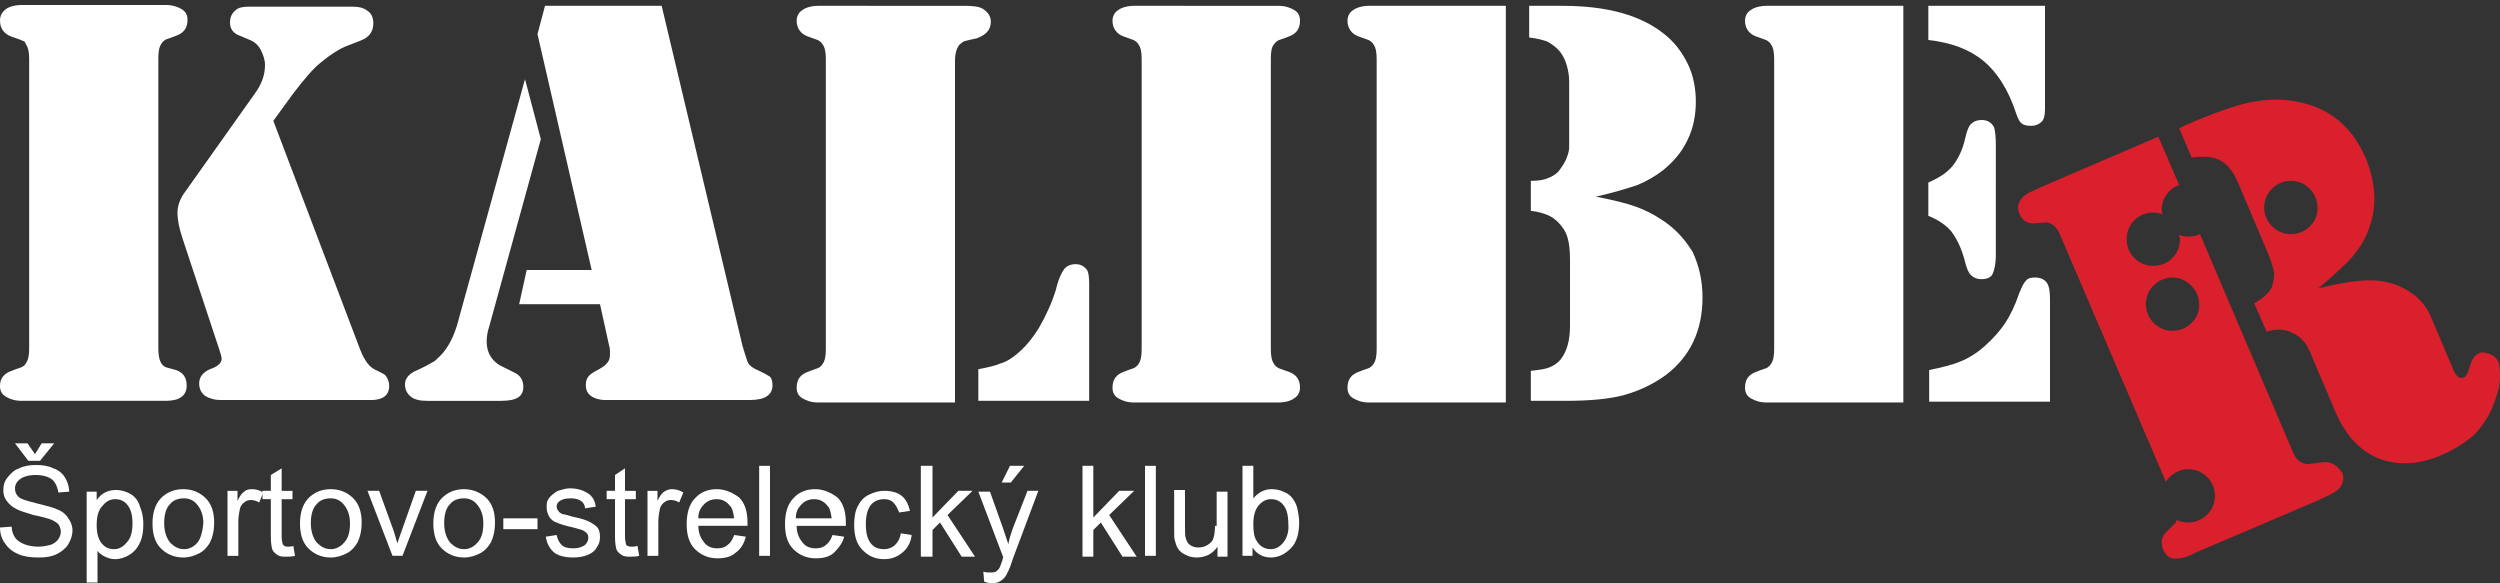 <?xml version="1.0" encoding="utf-8"?>
<!-- Generator: Adobe Illustrator 22.1.0, SVG Export Plug-In . SVG Version: 6.00 Build 0)  -->
<svg version="1.0" id="Layer_1" xmlns="http://www.w3.org/2000/svg" xmlns:xlink="http://www.w3.org/1999/xlink" x="0px" y="0px"
	 width="300px" height="70px" viewBox="0 0 300 70" style="enable-background:new 0 0 300 70;" xml:space="preserve">
<rect x="0" y="0" width="300" height="70" fill="#333333" stroke="none"/>
<polygon style="fill:#FFFFFF;" points="3.3,53.2 1.8,53.2 3.4,55.3 4.8,55.3 6.5,53.2 5,53.2 4.2,54.5 "/>
<path style="fill:#FFFFFF;" d="M6.8,61.1c-0.4-0.2-1.2-0.4-2.4-0.7s-1.9-0.5-2.2-0.8s-0.4-0.6-0.4-1s0.2-0.8,0.6-1.1s1-0.5,1.9-0.5
	c0.8,0,1.5,0.2,1.9,0.5s0.7,0.9,0.8,1.6L8.3,59c0-0.6-0.2-1.2-0.5-1.7S7,56.4,6.4,56.2c-0.6-0.3-1.3-0.4-2.1-0.4
	c-0.7,0-1.4,0.1-2,0.4c-0.6,0.2-1,0.6-1.4,1.1s-0.5,1-0.5,1.5s0.1,0.9,0.4,1.3s0.6,0.7,1.2,1c0.4,0.2,1,0.4,2,0.7
	c1,0.2,1.7,0.4,2,0.5c0.5,0.2,0.8,0.4,1,0.6c0.2,0.3,0.3,0.6,0.3,0.9c0,0.3-0.1,0.6-0.3,0.9s-0.6,0.6-1,0.7s-0.9,0.2-1.4,0.2
	c-0.6,0-1.2-0.1-1.7-0.3c-0.5-0.2-0.9-0.5-1.1-0.8s-0.4-0.8-0.4-1.3L0,63.3c0,0.7,0.2,1.4,0.6,1.9c0.4,0.6,0.9,1,1.6,1.3
	s1.5,0.4,2.5,0.4c0.8,0,1.5-0.1,2.1-0.4s1.1-0.7,1.4-1.2s0.5-1.1,0.5-1.6c0-0.6-0.2-1.1-0.5-1.5C7.9,61.7,7.4,61.3,6.8,61.1z"/>
<path style="fill:#FFFFFF;" d="M15.7,59.3c-0.5-0.3-1.1-0.5-1.8-0.5c-0.5,0-0.9,0.1-1.3,0.3c-0.4,0.2-0.7,0.5-1,0.9v-1h-1.2v10.9
	h1.3v-3.8c0.2,0.3,0.5,0.5,0.9,0.7s0.8,0.3,1.2,0.3c0.6,0,1.2-0.2,1.7-0.5s1-0.8,1.3-1.5c0.3-0.6,0.4-1.4,0.4-2.2
	c0-0.7-0.1-1.4-0.4-2.1C16.6,60.1,16.2,59.6,15.7,59.3z M15.2,65.1c-0.4,0.5-0.9,0.8-1.5,0.8s-1.1-0.2-1.5-0.7S11.6,64,11.6,63
	c0-1,0.2-1.8,0.7-2.3c0.4-0.5,0.9-0.8,1.5-0.8s1.1,0.2,1.5,0.7s0.6,1.2,0.6,2.2C15.9,63.8,15.7,64.6,15.2,65.1z"/>
<path style="fill:#FFFFFF;" d="M22,58.7c-1,0-1.8,0.3-2.5,0.9c-0.8,0.7-1.2,1.8-1.2,3.2c0,1.3,0.3,2.3,1,3s1.6,1.1,2.7,1.1
	c0.7,0,1.3-0.2,1.9-0.5s1-0.8,1.3-1.3c0.3-0.6,0.5-1.4,0.5-2.4c0-1.2-0.3-2.2-1-2.9S23.1,58.7,22,58.7z M23.7,65.1
	c-0.4,0.5-1,0.8-1.6,0.8c-0.7,0-1.2-0.3-1.7-0.8c-0.4-0.5-0.7-1.3-0.7-2.3s0.2-1.8,0.7-2.3c0.4-0.5,1-0.7,1.7-0.7s1.2,0.3,1.6,0.8
	s0.7,1.2,0.7,2.2C24.3,63.8,24.1,64.6,23.7,65.1z"/>
<path style="fill:#FFFFFF;" d="M29.3,59c-0.3,0.2-0.5,0.5-0.8,1.1v-1.2h-1.2v7.8h1.3v-4.1c0-0.6,0.1-1.1,0.2-1.6
	c0.1-0.3,0.3-0.6,0.5-0.7c0.2-0.2,0.5-0.3,0.8-0.3s0.7,0.1,1,0.3l0.5-1.2c-0.5-0.3-0.9-0.4-1.4-0.4C29.8,58.7,29.5,58.8,29.3,59z"/>
<path style="fill:#FFFFFF;" d="M34.6,65.6c-0.2,0-0.3,0-0.5-0.1c-0.1-0.1-0.2-0.2-0.2-0.3c0-0.1-0.1-0.4-0.1-0.7v-4.6h1.3v-1h-1.3
	v-2.7L32.5,57v1.9h-1v1h1v4.5c0,0.8,0.1,1.3,0.2,1.6c0.1,0.2,0.3,0.4,0.6,0.6s0.6,0.2,1.1,0.2c0.3,0,0.6,0,1-0.1l-0.2-1.2
	C35,65.6,34.8,65.6,34.6,65.6z"/>
<path style="fill:#FFFFFF;" d="M39.7,58.7c-1,0-1.8,0.3-2.5,0.9c-0.8,0.7-1.2,1.8-1.2,3.2c0,1.3,0.3,2.3,1,3s1.6,1.1,2.7,1.1
	c0.7,0,1.3-0.2,1.9-0.5c0.6-0.3,1-0.8,1.3-1.3c0.3-0.6,0.5-1.4,0.5-2.4c0-1.2-0.3-2.2-1-2.9S40.8,58.7,39.7,58.7z M41.3,65.1
	c-0.4,0.5-1,0.8-1.6,0.8c-0.7,0-1.2-0.3-1.7-0.8c-0.4-0.5-0.7-1.3-0.7-2.3s0.2-1.8,0.7-2.3c0.4-0.5,1-0.7,1.7-0.7s1.2,0.3,1.6,0.8
	c0.4,0.5,0.7,1.2,0.7,2.2S41.8,64.6,41.3,65.1z"/>
<path style="fill:#FFFFFF;" d="M48.2,63.7c-0.2,0.6-0.4,1.1-0.5,1.5c-0.2-0.5-0.3-1.1-0.5-1.6l-1.7-4.7h-1.4l3,7.8h1.2l3-7.8h-1.4
	L48.2,63.7z"/>
<path style="fill:#FFFFFF;" d="M55.7,58.7c-1,0-1.8,0.3-2.5,0.9c-0.8,0.7-1.2,1.8-1.2,3.2c0,1.3,0.3,2.3,1,3s1.6,1.1,2.7,1.1
	c0.7,0,1.3-0.2,1.9-0.5c0.6-0.3,1-0.8,1.3-1.3c0.3-0.6,0.5-1.4,0.5-2.4c0-1.2-0.3-2.2-1-2.9S56.7,58.7,55.7,58.7z M57.3,65.1
	c-0.4,0.5-1,0.8-1.6,0.8c-0.7,0-1.2-0.3-1.7-0.8c-0.4-0.5-0.7-1.3-0.7-2.3s0.2-1.8,0.7-2.3c0.4-0.5,1-0.7,1.7-0.7s1.2,0.3,1.6,0.8
	c0.4,0.5,0.7,1.2,0.7,2.2S57.8,64.6,57.3,65.1z"/>
<rect x="60.4" y="62.2" style="fill:#FFFFFF;" width="4.1" height="1.3"/>
<path style="fill:#FFFFFF;" d="M70.7,62.6c-0.4-0.2-1-0.4-2-0.6c-0.7-0.2-1-0.3-1.2-0.3c-0.2-0.1-0.4-0.2-0.5-0.4
	c-0.1-0.1-0.2-0.3-0.2-0.5c0-0.3,0.1-0.5,0.4-0.7s0.7-0.3,1.3-0.3c0.5,0,0.9,0.1,1.2,0.3c0.3,0.2,0.5,0.5,0.5,0.9l1.3-0.2
	c-0.1-0.5-0.2-0.9-0.5-1.2c-0.2-0.3-0.6-0.5-1-0.7c-0.5-0.2-1-0.3-1.6-0.3c-0.4,0-0.8,0.1-1.1,0.2c-0.4,0.1-0.6,0.2-0.8,0.4
	c-0.3,0.2-0.5,0.4-0.7,0.7s-0.2,0.6-0.2,1s0.1,0.7,0.3,1.1c0.2,0.3,0.5,0.6,0.9,0.7c0.4,0.2,1.1,0.4,2,0.6c0.7,0.2,1.2,0.3,1.4,0.5
	c0.3,0.2,0.4,0.4,0.4,0.7s-0.1,0.6-0.4,0.9c-0.3,0.2-0.7,0.4-1.4,0.4c-0.6,0-1.1-0.1-1.4-0.4s-0.5-0.7-0.6-1.2l-1.3,0.2
	c0.1,0.8,0.5,1.5,1,1.9s1.3,0.6,2.3,0.6c0.6,0,1.2-0.1,1.7-0.3c0.5-0.2,0.9-0.5,1.1-0.9c0.3-0.4,0.4-0.8,0.4-1.3s-0.1-0.8-0.3-1.1
	C71.4,63,71.1,62.8,70.7,62.6z"/>
<path style="fill:#FFFFFF;" d="M75.8,65.6c-0.2,0-0.3,0-0.5-0.1s-0.2-0.2-0.2-0.3c0-0.1-0.1-0.4-0.1-0.7v-4.6h1.3v-1H75v-2.7
	L73.8,57v1.9h-1v1h1v4.5c0,0.8,0.1,1.3,0.2,1.6c0.1,0.2,0.3,0.4,0.6,0.6c0.3,0.2,0.6,0.2,1.1,0.2c0.3,0,0.6,0,1-0.1l-0.2-1.2
	C76.2,65.6,76,65.6,75.8,65.6z"/>
<path style="fill:#FFFFFF;" d="M79.7,59c-0.3,0.2-0.5,0.5-0.8,1.1v-1.2h-1.2v7.8H79v-4.1c0-0.6,0.1-1.1,0.2-1.6
	c0.1-0.3,0.3-0.6,0.5-0.7c0.2-0.2,0.5-0.3,0.8-0.3s0.7,0.1,1,0.3l0.5-1.2c-0.5-0.3-0.9-0.4-1.4-0.4C80.3,58.7,80,58.8,79.7,59z"/>
<path style="fill:#FFFFFF;" d="M86,58.7c-1.1,0-2,0.4-2.6,1.1c-0.7,0.7-1,1.8-1,3.1s0.3,2.3,1,3S85,67,86.1,67
	c0.9,0,1.7-0.2,2.2-0.7c0.6-0.4,1-1.1,1.2-1.9l-1.4-0.2c-0.2,0.6-0.5,1-0.8,1.2c-0.3,0.3-0.8,0.4-1.2,0.4c-0.7,0-1.2-0.2-1.6-0.7
	s-0.7-1.1-0.7-2h5.9c0-0.2,0-0.3,0-0.4c0-1.3-0.3-2.3-1-3C87.9,59.1,87,58.7,86,58.7z M83.8,62.1c0-0.7,0.3-1.2,0.7-1.6
	c0.4-0.4,0.9-0.6,1.5-0.6c0.7,0,1.2,0.3,1.6,0.8c0.3,0.3,0.4,0.8,0.5,1.5h-4.3V62.1z"/>
<rect x="91.1" y="55.9" style="fill:#FFFFFF;" width="1.3" height="10.8"/>
<path style="fill:#FFFFFF;" d="M97.8,58.7c-1.1,0-2,0.4-2.6,1.1c-0.7,0.7-1,1.8-1,3.1s0.3,2.3,1,3s1.6,1.1,2.7,1.1
	c0.9,0,1.7-0.2,2.2-0.7s1-1.1,1.2-1.9l-1.4-0.2c-0.2,0.6-0.5,1-0.8,1.2c-0.3,0.3-0.8,0.4-1.2,0.4c-0.7,0-1.2-0.2-1.6-0.7
	s-0.7-1.1-0.7-2h5.9c0-0.2,0-0.3,0-0.4c0-1.3-0.3-2.3-1-3C99.7,59.1,98.8,58.7,97.8,58.7z M95.5,62.1c0-0.7,0.3-1.2,0.7-1.6
	c0.4-0.4,0.9-0.6,1.5-0.6c0.7,0,1.2,0.3,1.6,0.8c0.3,0.3,0.4,0.8,0.5,1.5h-4.3V62.1z"/>
<path style="fill:#FFFFFF;" d="M107.4,65.4c-0.3,0.3-0.8,0.5-1.3,0.5c-0.7,0-1.2-0.2-1.6-0.7s-0.6-1.2-0.6-2.3c0-1,0.2-1.8,0.6-2.3
	s1-0.7,1.6-0.7c0.4,0,0.8,0.1,1.1,0.4c0.3,0.3,0.5,0.7,0.7,1.2l1.3-0.2c-0.2-0.8-0.5-1.4-1-1.8c-0.5-0.4-1.2-0.6-2.1-0.6
	c-0.7,0-1.3,0.2-1.9,0.5s-1,0.8-1.3,1.4c-0.3,0.6-0.4,1.4-0.4,2.2c0,1.3,0.3,2.3,1,3c0.7,0.7,1.5,1.1,2.6,1.1c0.9,0,1.6-0.3,2.2-0.8
	s1-1.2,1.1-2.1l-1.3-0.2C108,64.6,107.8,65,107.4,65.4z"/>
<polygon style="fill:#FFFFFF;" points="116.7,58.9 115,58.9 111.9,62.1 111.9,55.9 110.5,55.9 110.5,66.8 111.9,66.8 111.9,63.6 
	112.8,62.7 115.4,66.8 117,66.8 113.7,61.8 "/>
<polygon style="fill:#FFFFFF;" points="121.3,57.9 122.9,55.9 121.2,55.9 120.2,57.9 "/>
<path style="fill:#FFFFFF;" d="M121.5,63.5c-0.2,0.6-0.4,1.2-0.5,1.8c-0.2-0.6-0.4-1.2-0.6-1.8l-1.6-4.5h-1.4l3,7.9
	c-0.1,0.1-0.1,0.3-0.1,0.3c-0.2,0.5-0.3,0.9-0.4,1c-0.1,0.2-0.3,0.3-0.4,0.4c-0.2,0.1-0.4,0.1-0.7,0.1c-0.2,0-0.5,0-0.8-0.1l0.1,1.2
	c0.3,0.1,0.6,0.2,0.9,0.2c0.4,0,0.8-0.1,1.1-0.3c0.3-0.2,0.6-0.5,0.8-1c0.2-0.3,0.4-0.9,0.7-1.8l3-8h-1.3L121.5,63.5z"/>
<polygon style="fill:#FFFFFF;" points="136.1,58.9 134.3,58.9 131.2,62.1 131.2,55.9 129.9,55.9 129.9,66.8 131.2,66.8 131.2,63.6 
	132.1,62.7 134.7,66.8 136.4,66.8 133.1,61.8 "/>
<rect x="137.4" y="55.9" style="fill:#FFFFFF;" width="1.3" height="10.8"/>
<path style="fill:#FFFFFF;" d="M145.8,63.1c0,0.7-0.1,1.2-0.2,1.5c-0.1,0.4-0.4,0.6-0.7,0.8c-0.3,0.2-0.7,0.3-1.1,0.3
	c-0.4,0-0.7-0.1-1-0.3c-0.3-0.2-0.4-0.5-0.5-0.8c-0.1-0.2-0.1-0.7-0.1-1.4v-4.4h-1.3v4.9c0,0.6,0,1,0.1,1.2c0.1,0.4,0.2,0.7,0.4,1
	s0.5,0.5,0.9,0.7s0.8,0.3,1.3,0.3c1,0,1.9-0.4,2.5-1.3v1.2h1.2V59H146v4.1H145.8z"/>
<path style="fill:#FFFFFF;" d="M155.1,59.8c-0.3-0.4-0.6-0.6-1.1-0.8c-0.4-0.2-0.9-0.3-1.4-0.3c-0.9,0-1.6,0.4-2.2,1.1v-3.9h-1.3
	v10.8h1.2v-1c0.5,0.8,1.3,1.2,2.2,1.2s1.7-0.4,2.4-1.1s1-1.8,1-3.1c0-0.6-0.1-1.1-0.2-1.6S155.4,60.2,155.1,59.8z M154,65.1
	c-0.4,0.5-0.9,0.8-1.5,0.8c-0.7,0-1.3-0.3-1.7-1c-0.3-0.4-0.4-1.1-0.4-2c0-1,0.2-1.7,0.6-2.2c0.4-0.5,0.9-0.8,1.5-0.8
	s1.1,0.2,1.5,0.7s0.6,1.2,0.6,2.3C154.7,63.8,154.4,64.6,154,65.1z"/>
<path style="fill:#DA202C;" d="M299.8,43.4c-0.2-0.4-0.5-0.7-1-0.9s-1-0.3-1.3-0.1c-0.6,0.2-0.9,0.8-1.2,1.8
	c-0.1,0.4-0.2,0.6-0.3,0.8c-0.1,0.1-0.2,0.3-0.4,0.3c-0.4,0.2-0.8-0.1-1.1-0.7l-2.8-6.6c-0.4-1-1.1-1.9-2-2.6
	c-0.9-0.7-1.9-1.2-3.1-1.5c-1.1-0.3-2.3-0.3-3.5-0.2s-2.9,0.4-4.9,0.9c1.9-1.6,3.2-2.8,4.1-3.8c0.8-1,1.5-2,1.9-3.2
	c1.1-2.7,0.9-5.6-0.3-8.6c-1.6-3.7-4.2-5.9-7.8-6.7c-2.5-0.6-5.1-0.4-7.7,0.4c-1.7,0.5-3.8,1.3-6.1,2.3l-0.8,0.4l1.5,3.5
	c1.5-0.2,2.7-0.1,3.5,0.4c0.8,0.4,1.5,1.3,2.1,2.7l3.6,8.5c0.4,1,0.6,1.7,0.7,2.3c0,0.6-0.1,1.1-0.3,1.7c-0.3,0.6-1,1.3-2.1,1.9
	l1.5,3.4c1.2-0.4,2.3-0.3,3.2,0.2c0.8,0.4,1.4,1,1.8,1.8c0.1,0.2,0.4,0.9,0.9,2.1l2.3,5.4c1.2,2.9,3,4.8,5.2,5.7
	c2.3,0.9,4.8,0.8,7.6-0.4c1.4-0.6,2.5-1.3,3.4-2s1.6-1.7,2.2-2.7c0.6-1.1,1-2.3,1.3-3.5C300.1,45,300,44,299.8,43.4z M274.9,28.1
	c-1.8,0-3.2-1.5-3.2-3.2c0-1.8,1.5-3.2,3.2-3.2c1.8,0,3.2,1.5,3.2,3.2C278.2,26.6,276.7,28.1,274.9,28.1z"/>
<path style="fill:#DA202C;" d="M278.5,55.5c-0.9,0.1-1.5,0.2-1.6,0.2c-0.2,0-0.4-0.1-0.7-0.2c-0.5-0.2-0.9-0.8-1.2-1.6l-11-25.8
	c-0.4,0.2-0.9,0.3-1.4,0.3c-0.4,0-0.8-0.1-1.1-0.2c0,0.2,0.1,0.3,0.1,0.5c0,1.8-1.4,3.2-3.2,3.2c-1.8,0-3.2-1.4-3.2-3.2
	c0-1.8,1.4-3.2,3.2-3.2c0.4,0,0.8,0.1,1.1,0.2c0-0.2-0.1-0.3-0.1-0.5c0-1.4,0.9-2.6,2.1-3l-2.5-5.8l-14.2,6.1l-0.8,0.4
	c-0.8,0.3-1.3,0.7-1.6,1.2s-0.3,1-0.1,1.5c0.4,0.9,1,1.3,2,1.2c0.8-0.1,1.3-0.1,1.4-0.1c0.1,0,0.3,0.1,0.5,0.2
	c0.4,0.2,0.8,0.7,1.1,1.5l12.6,29.4c0.6-0.9,1.6-1.5,2.7-1.5c1.8,0,3.2,1.5,3.2,3.2c0,1.8-1.5,3.2-3.2,3.2c-0.5,0-0.9-0.1-1.4-0.3
	c0,0.1-0.1,0.2-0.1,0.3c-0.1,0.1-0.4,0.4-1,1c-0.7,0.6-0.9,1.4-0.5,2.3c0.2,0.5,0.6,0.9,1.1,1s1.2,0,2-0.3l0.8-0.4l14.3-6.1l1.1-0.5
	c0.9-0.4,1.6-0.8,1.9-1.2c0.4-0.6,0.5-1.1,0.3-1.7C280.4,55.7,279.6,55.3,278.5,55.5z M260.7,39.7c-1.8,0-3.2-1.5-3.2-3.2
	c0-1.8,1.5-3.2,3.2-3.2s3.2,1.5,3.2,3.2C264,38.2,262.5,39.7,260.7,39.7z"/>
<path style="fill:#FFFFFF;" d="M3.1,43.6C3,43.8,2.9,43.9,2.7,44c-0.1,0.1-0.6,0.2-1.3,0.5C0.5,44.8,0,45.4,0,46.3
	c0,0.6,0.2,1,0.7,1.3s1.1,0.5,1.9,0.5h0.9H19h0.9c1.6,0,2.5-0.6,2.5-1.8c0-1-0.4-1.6-1.3-1.9L20,44.1c-0.7-0.2-1-1-1-2.3V7
	c0-0.8,0.1-1.4,0.4-1.8c0.1-0.2,0.3-0.3,0.4-0.4s0.6-0.2,1.3-0.5C22,4,22.5,3.4,22.5,2.4c0-0.6-0.2-1-0.7-1.3s-1.1-0.5-1.9-0.5H19
	H3.5H2.6c-0.8,0-1.5,0.2-1.9,0.5C0.2,1.5,0,1.9,0,2.5c0,0.9,0.5,1.6,1.4,1.9c0.8,0.3,1.2,0.4,1.3,0.5C2.9,4.9,3,5,3.1,5.3
	c0.3,0.4,0.4,1,0.4,1.8v34.8C3.5,42.6,3.4,43.2,3.1,43.6z"/>
<path style="fill:#FFFFFF;" d="M46.7,46.3c0-0.5-0.2-1-0.5-1.3c-0.1-0.1-0.5-0.3-0.9-0.5c-0.5-0.2-0.9-0.5-1.2-0.9s-0.6-0.9-0.9-1.7
	L32.8,14.5l2.4-3.3c1.3-1.7,2.4-3,3.3-3.7c1.2-1,2.2-1.6,2.9-1.9l1.8-0.7c1.1-0.4,1.6-1.1,1.6-2.1c0-0.6-0.2-1.2-0.7-1.5
	c-0.5-0.4-1.1-0.5-1.9-0.5H29.9c-0.7,0-1.3,0.1-1.6,0.4c-0.5,0.4-0.7,0.9-0.7,1.5c0,0.8,0.4,1.3,1.2,1.6L30,4.8
	C30.5,5,31,5.4,31.3,6s0.5,1.2,0.5,1.8c0,1.2-0.4,2.3-1.2,3.4l-8.3,11.7c-0.7,0.9-1,1.8-1,2.6c0,0.9,0.2,1.9,0.6,3.1l4.4,13.3
	c0.2,0.6,0.3,1,0.3,1.1c0,0.3-0.1,0.5-0.3,0.7c-0.2,0.2-0.5,0.4-1.1,0.6c-0.9,0.4-1.3,1-1.3,1.7c0,0.6,0.2,1.1,0.7,1.5
	c0.5,0.3,1.1,0.5,1.9,0.5H44C45.9,48.1,46.7,47.5,46.7,46.3z"/>
<path style="fill:#FFFFFF;" d="M91.1,44.5c-0.7-0.3-1.2-0.6-1.4-1.1c-0.2-0.6-0.4-1.2-0.6-1.9L79.4,0.7h-14l-0.9,3.4L71,32.4h-7.8
	l-0.9,4.1H72l1.1,5c0.1,0.3,0.1,0.6,0.1,1s-0.1,0.8-0.3,1c-0.2,0.3-0.5,0.5-1,0.8c-0.6,0.3-1.1,0.6-1.3,0.9c-0.2,0.2-0.3,0.6-0.3,1
	c0,0.6,0.2,1,0.6,1.3s1,0.5,1.7,0.5H90c1.8,0,2.7-0.6,2.7-1.8c0-0.4-0.1-0.8-0.3-1C92.1,45,91.7,44.8,91.1,44.5z"/>
<path style="fill:#FFFFFF;" d="M62.8,46.4c0-0.8-0.4-1.4-1.1-1.7l-1.2-0.6c-1.4-0.6-2.1-1.7-2.1-3.1c0-0.6,0.1-1.2,0.3-1.8l6.2-22.5
	L63,9.5l-7.9,28.6c-0.4,1.6-0.9,2.8-1.6,3.8c-0.4,0.6-0.9,1-1.3,1.4c-0.5,0.3-1.2,0.7-2.1,1.1c-1,0.4-1.5,1-1.5,1.7
	c0,0.6,0.2,1.1,0.7,1.5s1.2,0.5,2,0.5h8.8C62,48.1,62.8,47.6,62.8,46.4z"/>
<path style="fill:#FFFFFF;" d="M117.4,48.1h13.3V34c0-0.8-0.1-1.3-0.2-1.5c-0.3-0.5-0.8-0.8-1.4-0.8c-0.6,0-1.1,0.2-1.4,0.6
	c-0.3,0.4-0.7,1.2-1,2.5c-0.5,1.6-1.2,3.1-2,4.5c-0.8,1.3-1.7,2.4-2.7,3.2c-0.6,0.5-1.2,0.9-1.9,1.1c-0.7,0.3-1.6,0.5-2.7,0.7
	C117.4,44.3,117.4,48.1,117.4,48.1z"/>
<path style="fill:#FFFFFF;" d="M118.9,2.6c0-0.6-0.3-1.1-0.9-1.5c-0.4-0.3-1.2-0.4-2.2-0.4h-1.2H99.1h-0.9c-0.8,0-1.5,0.2-1.9,0.5
	c-0.5,0.3-0.7,0.8-0.7,1.3c0,0.9,0.5,1.6,1.4,1.9c0.8,0.3,1.2,0.4,1.3,0.5c0.1,0.1,0.3,0.2,0.4,0.4c0.3,0.4,0.4,1,0.4,1.8v34.8
	c0,0.8-0.1,1.4-0.4,1.8c-0.1,0.2-0.3,0.3-0.4,0.4c-0.1,0.1-0.6,0.2-1.3,0.5c-0.9,0.3-1.4,0.9-1.4,1.9c0,0.6,0.2,1,0.7,1.3
	s1.1,0.5,1.9,0.5h0.9h15.5v-41c0-0.9,0.2-1.5,0.5-1.9c0.2-0.2,0.4-0.3,0.5-0.4c0.2-0.1,0.7-0.2,1.6-0.4
	C118.3,4.2,118.9,3.6,118.9,2.6z"/>
<path style="fill:#FFFFFF;" d="M152.9,5.3c0.1-0.2,0.3-0.3,0.4-0.4c0.1-0.1,0.6-0.2,1.3-0.5c0.9-0.3,1.4-0.9,1.4-1.9
	c0-0.6-0.2-1-0.7-1.3s-1.1-0.5-1.9-0.5h-0.9H137h-0.9c-0.8,0-1.5,0.2-1.9,0.5c-0.5,0.3-0.7,0.8-0.7,1.3c0,0.9,0.5,1.6,1.4,1.9
	c0.8,0.3,1.2,0.4,1.3,0.5s0.3,0.2,0.4,0.4c0.3,0.4,0.4,1,0.4,1.8v34.8c0,0.8-0.1,1.4-0.4,1.8c-0.1,0.2-0.3,0.3-0.4,0.4
	c-0.1,0.1-0.6,0.2-1.3,0.5c-0.9,0.3-1.4,0.9-1.4,1.9c0,0.6,0.2,1,0.7,1.3s1.1,0.5,1.9,0.5h0.9h15.5h0.9c0.8,0,1.5-0.2,1.9-0.5
	c0.5-0.3,0.7-0.8,0.7-1.3c0-1-0.5-1.6-1.4-1.9c-0.8-0.3-1.2-0.4-1.3-0.5s-0.3-0.2-0.4-0.4c-0.3-0.4-0.4-1-0.4-1.8V7
	C152.5,6.2,152.6,5.6,152.9,5.3z"/>
<path style="fill:#FFFFFF;" d="M164.3,0.7c-0.8,0-1.5,0.2-1.9,0.5c-0.5,0.3-0.7,0.8-0.7,1.3c0,0.9,0.5,1.6,1.4,1.9
	c0.8,0.3,1.2,0.4,1.3,0.5s0.3,0.2,0.4,0.4c0.3,0.4,0.4,1,0.4,1.8v34.8c0,0.8-0.1,1.4-0.4,1.8c-0.1,0.2-0.3,0.3-0.4,0.4
	c-0.1,0.1-0.6,0.2-1.3,0.5c-0.9,0.3-1.4,0.9-1.4,1.9c0,0.6,0.2,1,0.7,1.3s1.1,0.5,1.9,0.5h0.9h15.5V0.7h-15.5H164.3z"/>
<path style="fill:#FFFFFF;" d="M199.3,26.3c-0.9-0.6-1.9-1.1-3-1.5s-2.7-0.8-4.8-1.2c2.2-0.5,3.8-1,5-1.4c1.2-0.5,2.2-1.1,3.1-1.8
	c1.2-1,2.2-2.1,2.9-3.6c0.7-1.4,1-3,1-4.6s-0.3-3.2-1-4.6S200.9,5,199.6,4c-2.8-2.2-6.8-3.3-12.1-3.3h-4v3.8
	c0.9,0.1,1.7,0.3,2.2,0.5c0.5,0.3,1,0.6,1.5,1.2c0.3,0.4,0.6,0.9,0.8,1.6s0.3,1.3,0.3,2v6v1.9c0,0.5-0.2,1-0.4,1.5
	c-0.3,0.6-0.6,1-0.9,1.4c-0.4,0.4-0.8,0.6-1.3,0.8c-0.5,0.2-1.1,0.3-2,0.3v3.6c0.9,0.1,1.5,0.3,2,0.5s0.9,0.5,1.3,0.9
	c0.5,0.5,0.9,1.1,1.1,1.8c0.2,0.6,0.3,1.6,0.3,2.7v7.9c0,1.8-0.4,3.1-1.1,4c-0.4,0.5-0.9,0.8-1.4,1s-1.3,0.3-2.2,0.4v3.6h4.1
	c2.9,0,5.3-0.2,7.1-0.7s3.5-1.3,5-2.4c2.9-2.2,4.4-5.3,4.4-9.3c0-2-0.4-3.8-1.2-5.5C202.1,28.6,200.9,27.3,199.3,26.3z"/>
<path style="fill:#FFFFFF;" d="M241.9,13.5c0.2,0.6,0.4,1.1,0.7,1.3c0.2,0.2,0.6,0.3,1.1,0.3c0.6,0,1-0.2,1.3-0.5s0.4-0.8,0.4-1.6
	V0.7h-14v4.1c2.7,0.3,4.9,1.1,6.6,2.5C239.7,8.7,241,10.8,241.9,13.5z"/>
<path style="fill:#FFFFFF;" d="M244.2,33.3c-0.5,0-0.9,0.1-1.1,0.4c-0.3,0.3-0.5,0.8-0.8,1.5c-0.5,1.5-1.1,2.7-1.7,3.6
	c-0.6,0.9-1.4,1.8-2.4,2.7s-2,1.5-3,1.9s-2.2,0.7-3.7,1v3.8H246V35.9c0-0.9-0.1-1.6-0.4-2C245.3,33.5,244.8,33.3,244.2,33.3z"/>
<path style="fill:#FFFFFF;" d="M212,0.7c-0.8,0-1.5,0.2-1.9,0.5c-0.5,0.3-0.7,0.8-0.7,1.3c0,0.9,0.5,1.6,1.4,1.9
	c0.8,0.3,1.2,0.4,1.3,0.5s0.3,0.2,0.4,0.4c0.3,0.4,0.4,1,0.4,1.8v34.8c0,0.8-0.1,1.4-0.4,1.8c-0.1,0.2-0.3,0.3-0.4,0.4
	c-0.1,0.1-0.6,0.2-1.3,0.5c-0.9,0.3-1.4,0.9-1.4,1.9c0,0.6,0.2,1,0.7,1.3s1.1,0.5,1.9,0.5h0.9h15.5V0.7h-15.5H212z"/>
<path style="fill:#FFFFFF;" d="M234.1,27.7c0.7,0.9,1.3,2.1,1.7,3.7c0.2,0.8,0.4,1.3,0.7,1.6s0.7,0.5,1.3,0.5s1.1-0.2,1.3-0.6
	c0.2-0.4,0.4-1.2,0.4-2.3V17.4c0-1.1-0.1-1.7-0.2-2.1c-0.3-0.6-0.8-0.9-1.5-0.9c-0.6,0-1,0.2-1.3,0.5s-0.5,0.9-0.7,1.8
	c-0.3,1.3-0.8,2.3-1.4,3.1c-0.6,0.8-1.6,1.5-3,2.1v4C232.4,26.3,233.4,26.9,234.1,27.7z"/>
</svg>
